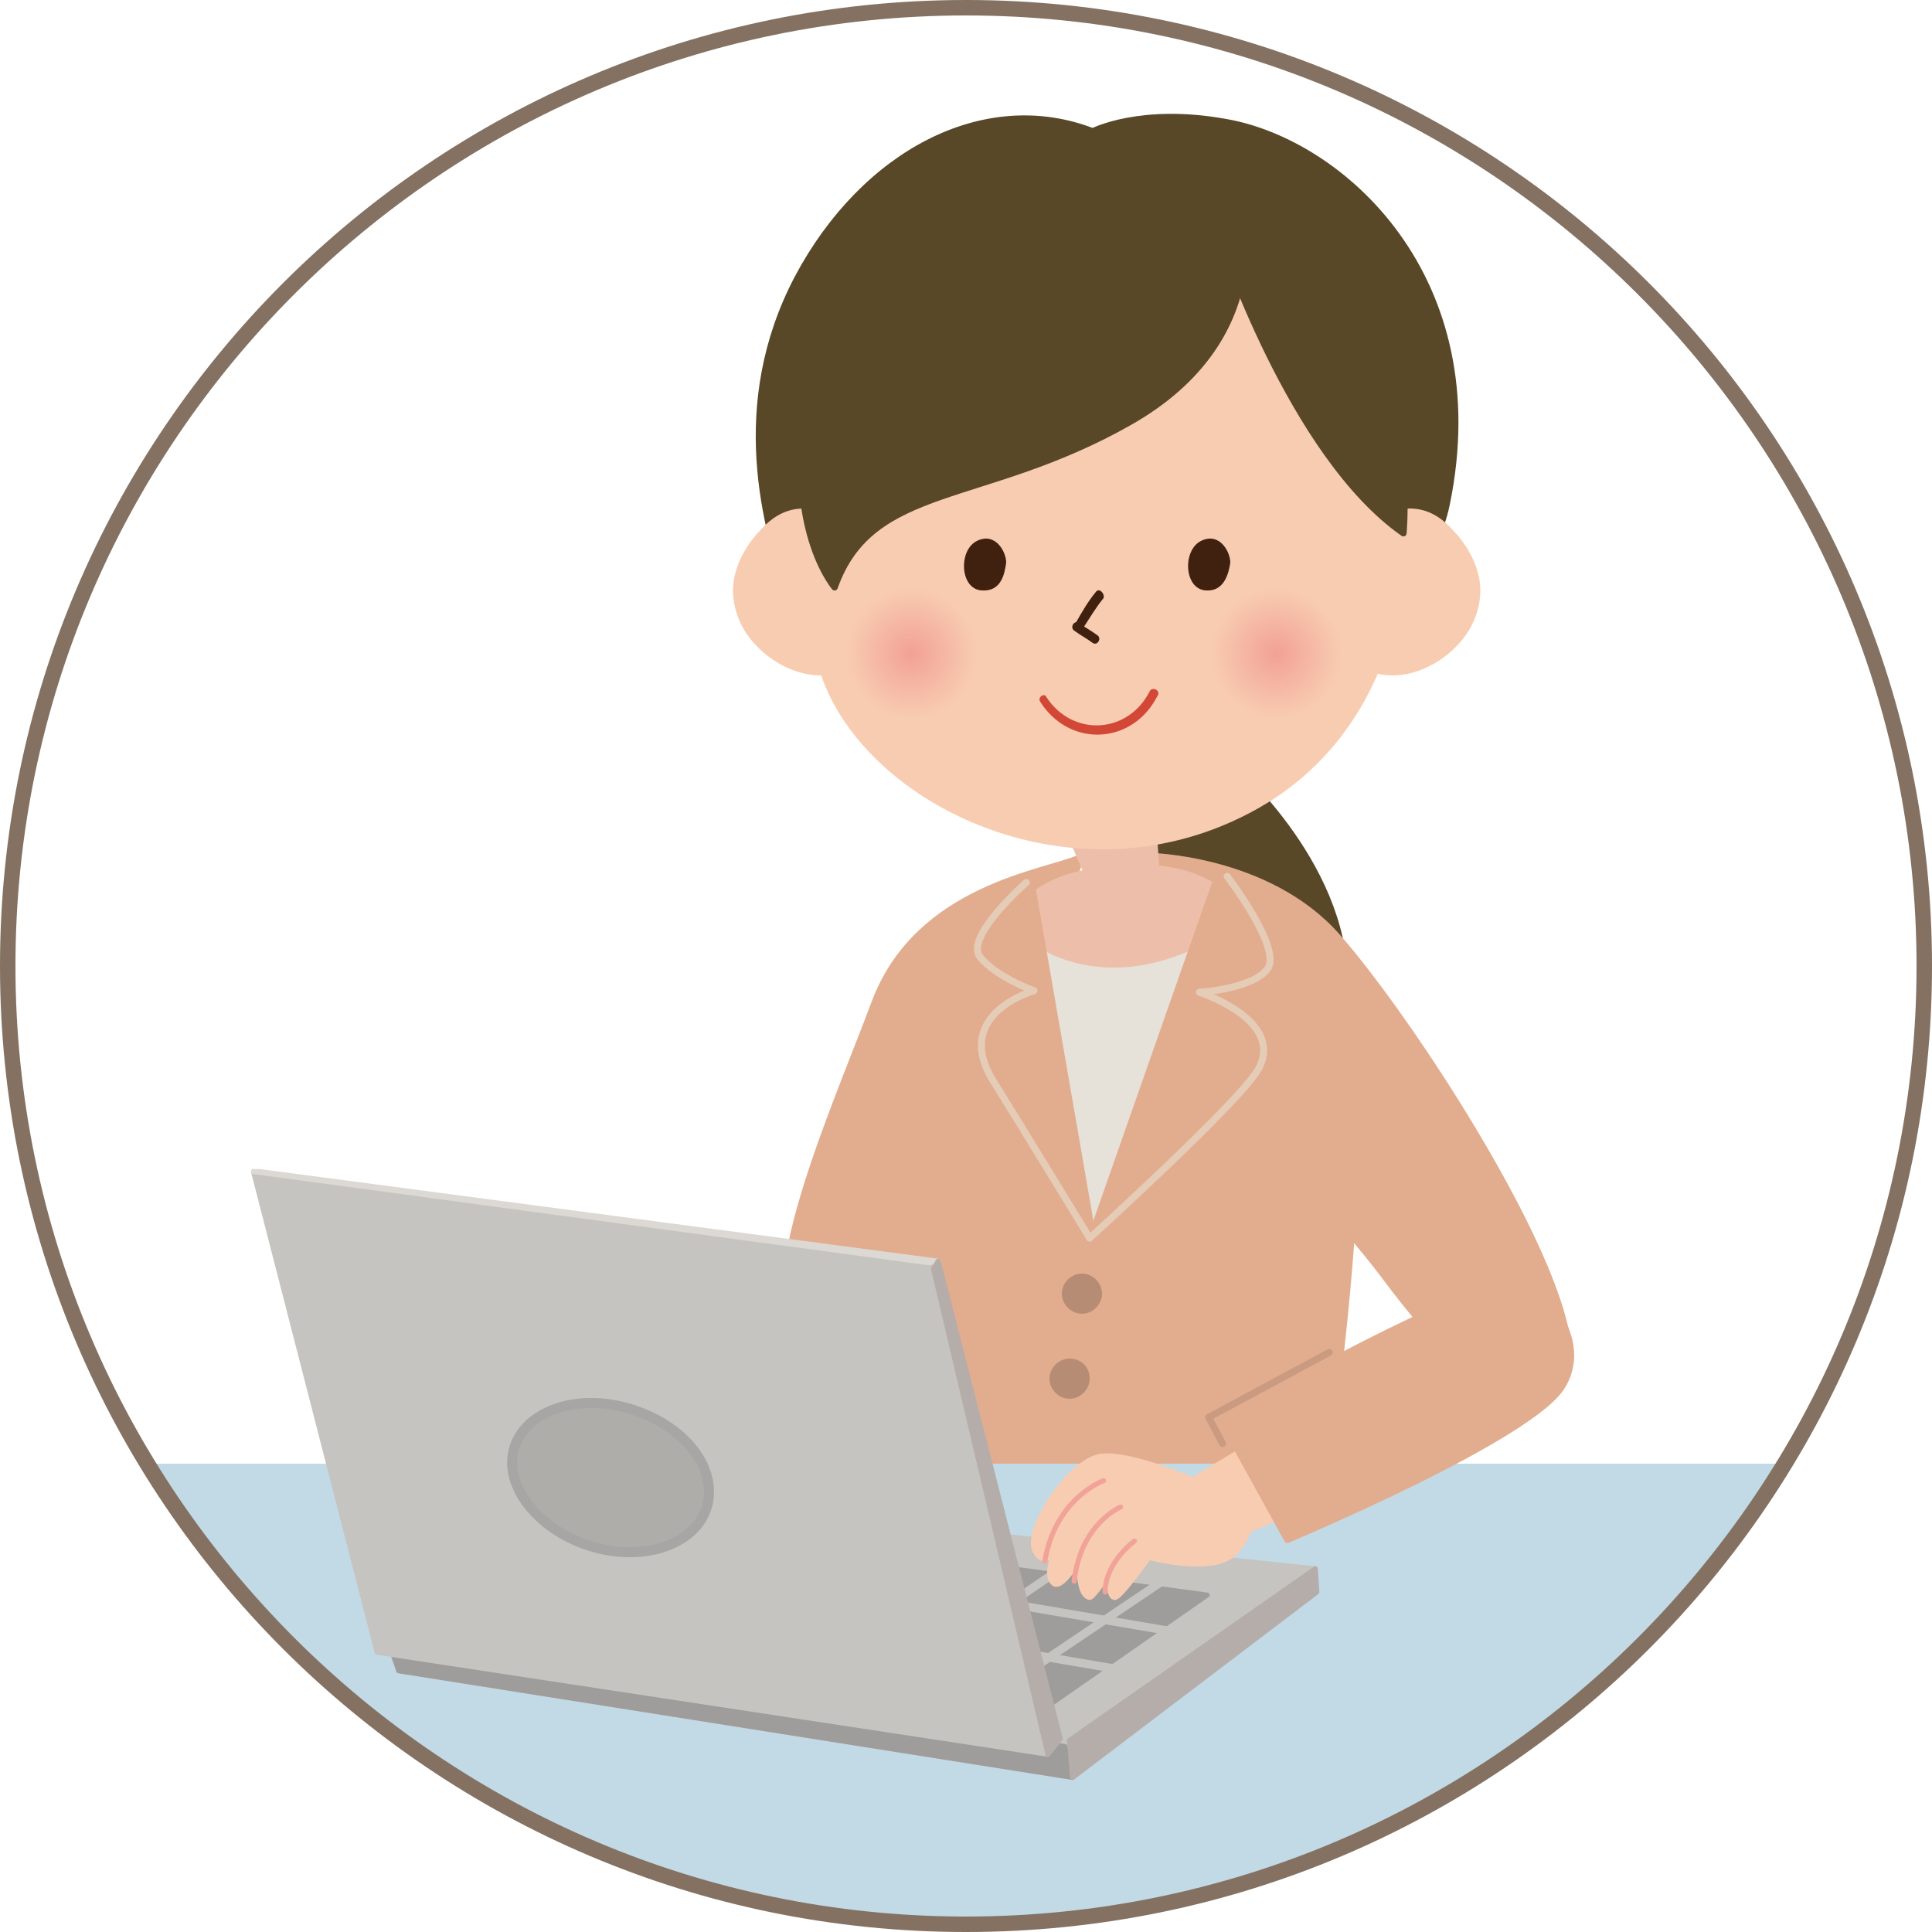 <?xml version="1.0" encoding="utf-8"?>
<!-- Generator: Adobe Illustrator 22.0.1, SVG Export Plug-In . SVG Version: 6.00 Build 0)  -->
<svg version="1.1" id="レイヤー_1" xmlns="http://www.w3.org/2000/svg" xmlns:xlink="http://www.w3.org/1999/xlink" x="0px"
	 y="0px" viewBox="0 0 125 125" style="enable-background:new 0 0 125 125;" xml:space="preserve">
<style type="text/css">
	
		.st0{clip-path:url(#SVGID_2_);fill-rule:evenodd;clip-rule:evenodd;fill:#584828;stroke:#584828;stroke-width:0.412;stroke-linecap:round;stroke-linejoin:round;stroke-miterlimit:10;}
	
		.st1{clip-path:url(#SVGID_2_);fill:#E2AD8E;stroke:#E2AD8E;stroke-width:0.45;stroke-linecap:round;stroke-linejoin:round;stroke-miterlimit:10;}
	.st2{clip-path:url(#SVGID_2_);fill:#EDBFAA;}
	
		.st3{clip-path:url(#SVGID_2_);fill:#E6E1D9;stroke:#E6E1D9;stroke-width:0.338;stroke-linecap:round;stroke-linejoin:round;stroke-miterlimit:10;}
	.st4{clip-path:url(#SVGID_2_);fill-rule:evenodd;clip-rule:evenodd;fill:#C2D9E6;}
	.st5{clip-path:url(#SVGID_2_);}
	
		.st6{fill-rule:evenodd;clip-rule:evenodd;fill:#C6C4C0;stroke:#C6C4C0;stroke-width:0.325;stroke-linecap:round;stroke-linejoin:round;stroke-miterlimit:10;}
	
		.st7{fill-rule:evenodd;clip-rule:evenodd;fill:#9F9D9B;stroke:#9F9D9B;stroke-width:0.325;stroke-linecap:round;stroke-linejoin:round;stroke-miterlimit:10;}
	
		.st8{fill-rule:evenodd;clip-rule:evenodd;fill:none;stroke:#C6C4C0;stroke-width:0.542;stroke-linecap:round;stroke-linejoin:round;stroke-miterlimit:10;}
	
		.st9{fill-rule:evenodd;clip-rule:evenodd;fill:#B5ADAA;stroke:#B5ADAA;stroke-width:0.325;stroke-linecap:round;stroke-linejoin:round;stroke-miterlimit:10;}
	
		.st10{clip-path:url(#SVGID_2_);fill-rule:evenodd;clip-rule:evenodd;fill:none;stroke:#C6C4C0;stroke-width:0.542;stroke-linecap:round;stroke-linejoin:round;stroke-miterlimit:10;}
	.st11{fill:#F8CCB1;stroke:#F8CCB1;stroke-width:0.434;stroke-linecap:round;stroke-linejoin:round;stroke-miterlimit:10;}
	.st12{fill:none;stroke:#F2A399;stroke-width:0.325;stroke-linecap:round;stroke-linejoin:round;stroke-miterlimit:10;}
	
		.st13{clip-path:url(#SVGID_2_);fill:none;stroke:#CA9B80;stroke-width:0.45;stroke-linecap:round;stroke-linejoin:round;stroke-miterlimit:10;}
	
		.st14{fill-rule:evenodd;clip-rule:evenodd;fill:#DCD9D4;stroke:#DCD9D4;stroke-width:0.325;stroke-linecap:round;stroke-linejoin:round;stroke-miterlimit:10;}
	
		.st15{clip-path:url(#SVGID_2_);fill:#AFADAA;stroke:#A8A6A4;stroke-width:0.65;stroke-linecap:round;stroke-linejoin:round;stroke-miterlimit:10;}
	.st16{fill:#F8CCB1;}
	.st17{clip-path:url(#SVGID_2_);fill:#F8CCB1;}
	.st18{clip-path:url(#SVGID_2_);fill-rule:evenodd;clip-rule:evenodd;fill:#40210F;}
	.st19{fill:#40210F;}
	.st20{clip-path:url(#SVGID_2_);fill-rule:evenodd;clip-rule:evenodd;fill:url(#SVGID_3_);}
	.st21{clip-path:url(#SVGID_2_);fill-rule:evenodd;clip-rule:evenodd;fill:url(#SVGID_4_);}
	
		.st22{clip-path:url(#SVGID_2_);fill:none;stroke:#E5CCB7;stroke-width:0.45;stroke-linecap:round;stroke-linejoin:round;stroke-miterlimit:10;}
	.st23{clip-path:url(#SVGID_2_);fill:#B78C74;}
	.st24{fill:#D24735;}
	.st25{fill:#847161;}
</style>
<g>
	<defs>
		<circle id="SVGID_1_" cx="62.4" cy="62.6" r="62.2"/>
	</defs>
	<clipPath id="SVGID_2_">
		<use xlink:href="#SVGID_1_"  style="overflow:visible;"/>
	</clipPath>
	<path class="st0" d="M79.4,49.3c0,0,7.6,6.4,7.6,14.3l-14.3,0.1c0,0,0.4-6.8,0.6-10.5C73.5,49.5,79.4,49.3,79.4,49.3z"/>
	<path class="st1" d="M69.9,55.5c-2.2,1-10.5,1.9-13.3,9.4c-2.6,7-9.1,21.3-3.5,21.6c6.9,0.4,8-6.3,8.9-8
		C62.9,76.8,69.9,55.5,69.9,55.5z"/>
	<path class="st1" d="M74.3,55.4c0,0,7.7,0.1,12.2,5.2c5.2,5.9,17.3,24.6,14.6,28.9c-2.3,3.7-7-0.9-11.7-7.2
		C85.1,76.6,69,60,74.3,55.4z"/>
	<path class="st2" d="M83,112.3c0,0,3-25,3.6-36.4c0.5-9.7-3.7-14-6.1-17c-2-2.6-5-3.1-7.5-2.9c-2.5,0.1-5.4,0.4-7.4,2.9
		c-2.4,3-5.6,7.3-6.1,17c-0.6,13.5,3,36,3,36L83,112.3z"/>
	<path class="st3" d="M66.3,60.9c0,0,4.2,3.7,10.9,0.7l-6.6,19L66.3,60.9z"/>
	<path class="st1" d="M66.7,57l3.8,21.9l-0.3,17.7L57.9,96c0,0-1-21.9,1.2-28.7C61.4,60.5,66.7,57,66.7,57z"/>
	<path class="st2" d="M69.3,54.6l0.9,2.1c0,0,3.1,2.1,4.8-0.6l-0.2-3L69.3,54.6z"/>
	<path class="st1" d="M78.9,56.4l-8,22.8l-0.4,15.7l15,1.9c0,0,5.1-31.8-0.1-36.6C81.4,56.6,78.9,56.4,78.9,56.4z"/>
	<rect x="-2.3" y="94.7" class="st4" width="129.5" height="34.3"/>
	<g class="st5">
		<polygon class="st6" points="69.4,115 85.1,101.5 41,96.9 25.8,108.1 		"/>
		<polygon class="st7" points="66.9,111 78.1,103.2 61,100.9 		"/>
		<line class="st8" x1="76.7" y1="105.7" x2="58.5" y2="102.6"/>
		<line class="st8" x1="74.1" y1="108.3" x2="55.9" y2="105.2"/>
		<polygon class="st7" points="68.9,113 25.1,106.1 25.8,108.1 69.4,115 		"/>
		<polygon class="st9" points="69.4,115 69.2,112.6 85.1,101.5 85.2,103 		"/>
	</g>
	<line class="st10" x1="75.8" y1="101.9" x2="65.4" y2="108.9"/>
	<line class="st10" x1="72.6" y1="98.8" x2="62.3" y2="105.8"/>
	<g class="st5">
		<path class="st11" d="M80.9,98.9l2.3-1c0,0,1-3.3-1.7-4.7l-4,2.4L80.9,98.9z"/>
		<path class="st11" d="M80.9,98.5c0,0-0.4,1.9-1.8,2.4c-1.3,0.5-3.7,0.1-4.8-0.2c0,0-1.9,2.7-2.2,2.6c-0.5-0.2-0.1-1.9-0.1-1.9
			s-1.3,1.9-1.5,1.9c-0.8-0.2-0.6-2.6-0.6-2.6s-1.2,2.1-1.7,1.7c-0.7-0.6,0.4-2.7,0.4-2.7s-0.9,2-1.6,0.6c-0.6-1.4,2.2-5.6,4.1-6
			c1.9-0.4,6.8,1.8,6.8,1.8L80.9,98.5z"/>
		<path class="st12" d="M73.4,99.7c0,0-1.9,1.4-1.9,3.3"/>
		<path class="st12" d="M71.4,95.8c0,0-3.1,1.1-3.8,5.2"/>
		<path class="st12" d="M72.5,97.5c0,0-2.6,1.1-3,4.8"/>
	</g>
	<path class="st1" d="M97,83.1c2.3-0.8,6,3.3,4.1,6.5c-1.8,3.3-17.8,10-17.8,10L79.1,92C79.1,92,90.3,85.4,97,83.1z"/>
	<polyline class="st13" points="86,87.5 78.2,91.7 79.1,93.4 	"/>
	<g class="st5">
		<polygon class="st6" points="67.8,113.5 24.4,106.9 16.4,75.8 60.1,81.7 		"/>
		<polygon class="st14" points="60.7,81.6 16.8,75.8 16.4,75.8 60.1,81.7 		"/>
		<polygon class="st9" points="67.8,113.5 68.6,112.5 60.7,81.6 60.4,82.1 		"/>
	</g>
	<path class="st15" d="M45.7,97.6c-0.8,2.4-4.2,3.5-7.6,2.4c-3.4-1.1-5.6-4-4.8-6.4c0.8-2.4,4.2-3.5,7.6-2.4
		C44.4,92.3,46.5,95.1,45.7,97.6z"/>
	<path class="st0" d="M70.7,8.5c-7-2.7-14.8,1.4-19.1,9.5c-4.3,8.2-2.1,16.1-0.4,21c1.8,4.9,39.3,9,42.4-6.4
		C96.6,18,86.8,9.2,79.3,7.9C73.8,6.9,70.7,8.5,70.7,8.5z"/>
	<g class="st5">
		<path class="st16" d="M55.8,35.1c-1-1.4-2.4-2.2-3.8-2.2c-1.1,0-2,0.5-2.8,1.4c-0.6,0.6-1.3,1.6-1.6,2.7c-0.4,1.3-0.1,2.8,0.7,4
			c1.1,1.6,3,2.7,4.8,2.7c1.9,0,3.3-1.2,3.9-3.4C57.3,38.5,56.9,36.6,55.8,35.1z"/>
		<path class="st16" d="M87.4,35.1c1-1.4,2.4-2.2,3.8-2.2c1.1,0,2,0.5,2.8,1.4c0.6,0.6,1.3,1.6,1.6,2.7c0.4,1.3,0.1,2.8-0.7,4
			c-1.1,1.6-3,2.7-4.8,2.7c-1.9,0-3.3-1.2-3.9-3.4C85.9,38.5,86.4,36.6,87.4,35.1z"/>
	</g>
	<path class="st17" d="M67.4,14c4.6-1.2,15.6,0.4,20.4,7.8c4.9,7.4,5.3,23.9-6.4,30.5c-11.7,6.6-25.5-0.2-28.3-8.7
		C50.3,35.2,51.5,18.3,67.4,14z"/>
	<path class="st18" d="M78,38.2c-1.4-0.1-1.5-2.6-0.3-3.2c1.2-0.6,1.9,0.7,1.9,1.4C79.5,37.1,79.2,38.3,78,38.2z"/>
	<path class="st18" d="M63.5,38.2c-1.4-0.1-1.5-2.6-0.3-3.2c1.2-0.6,1.9,0.7,1.9,1.4C65,37.1,64.8,38.3,63.5,38.2z"/>
	<g class="st5">
		<g>
			<path class="st19" d="M70.9,38.3c-0.5,0.6-0.9,1.3-1.3,2c-0.2,0.3,0.3,0.6,0.5,0.3c0.4-0.6,0.8-1.3,1.3-1.9
				C71.5,38.4,71.1,38,70.9,38.3L70.9,38.3z"/>
		</g>
	</g>
	<g class="st5">
		<g>
			<path class="st19" d="M69.5,40.8c0.4,0.3,0.8,0.5,1.2,0.8c0.3,0.2,0.6-0.3,0.3-0.5c-0.4-0.3-0.8-0.5-1.2-0.8
				C69.5,40.1,69.2,40.6,69.5,40.8L69.5,40.8z"/>
		</g>
	</g>
	<radialGradient id="SVGID_3_" cx="82.588" cy="42.274" r="4.225" gradientUnits="userSpaceOnUse">
		<stop  offset="0" style="stop-color:#F2A195"/>
		<stop  offset="1" style="stop-color:#F8CCB1"/>
	</radialGradient>
	<path class="st20" d="M78.4,43.5c2.4,5.6,10.1,2.2,8.1-2.5c-0.3-0.8-0.9-1.6-1.4-2c-2.6-2.2-5.9-0.4-6.6,2.1
		C78.3,41.9,78.2,42.8,78.4,43.5"/>
	<radialGradient id="SVGID_4_" cx="58.982" cy="42.274" r="4.226" gradientUnits="userSpaceOnUse">
		<stop  offset="0" style="stop-color:#F2A195"/>
		<stop  offset="1" style="stop-color:#F8CCB1"/>
	</radialGradient>
	<path class="st21" d="M54.8,43.5c2.4,5.6,10.1,2.2,8.1-2.5c-0.3-0.8-0.9-1.6-1.4-2c-2.6-2.2-5.9-0.4-6.6,2.1
		C54.7,41.9,54.6,42.8,54.8,43.5"/>
	<path class="st0" d="M80.3,13.5c0,0,2.3,8.4-7.2,13.8C63.6,32.7,56.4,31.2,54,38c0,0-3.9-4.5-1.2-14.6
		C55.6,13.3,72.5,7.8,80.3,13.5z"/>
	<path class="st0" d="M78.9,15.2c0,0,4.6,14.2,11.9,19.3C90.8,34.5,92.5,16.8,78.9,15.2z"/>
	<path class="st22" d="M70.5,80.1c0,0,9.6-8.7,10.9-10.9c1.8-3.2-3.8-5-3.8-5S81,64,82,62.7c1-1.3-2.6-6-2.6-6"/>
	<path class="st22" d="M70.5,80.1c0,0-4.7-7.7-6.2-10.1c-2.8-4.4,2.6-5.9,2.6-5.9s-2.5-0.9-3.5-2.2c-1-1.3,3-4.8,3-4.8"/>
	<path class="st23" d="M71.3,83.7c0,0.7-0.6,1.3-1.3,1.3c-0.7,0-1.3-0.6-1.3-1.3c0-0.7,0.6-1.3,1.3-1.3C70.7,82.4,71.3,83,71.3,83.7
		z"/>
	<path class="st23" d="M70.5,89.2c0,0.7-0.6,1.3-1.3,1.3c-0.7,0-1.3-0.6-1.3-1.3c0-0.7,0.6-1.3,1.3-1.3
		C69.9,87.9,70.5,88.4,70.5,89.2z"/>
	<g class="st5">
		<g>
			<path class="st24" d="M67.3,45.4c1.9,3,6,2.8,7.6-0.4c0.2-0.3-0.3-0.6-0.5-0.3c-1.4,2.8-5,3-6.7,0.4
				C67.6,44.8,67.1,45.1,67.3,45.4L67.3,45.4z"/>
		</g>
	</g>
</g>
<path class="st25" d="M62.5,1C96.4,1,124,28.6,124,62.5S96.4,124,62.5,124S1,96.4,1,62.5S28.6,1,62.5,1 M62.5,0C28,0,0,28,0,62.5
	S28,125,62.5,125C97,125,125,97,125,62.5S97,0,62.5,0L62.5,0z"/>
</svg>
